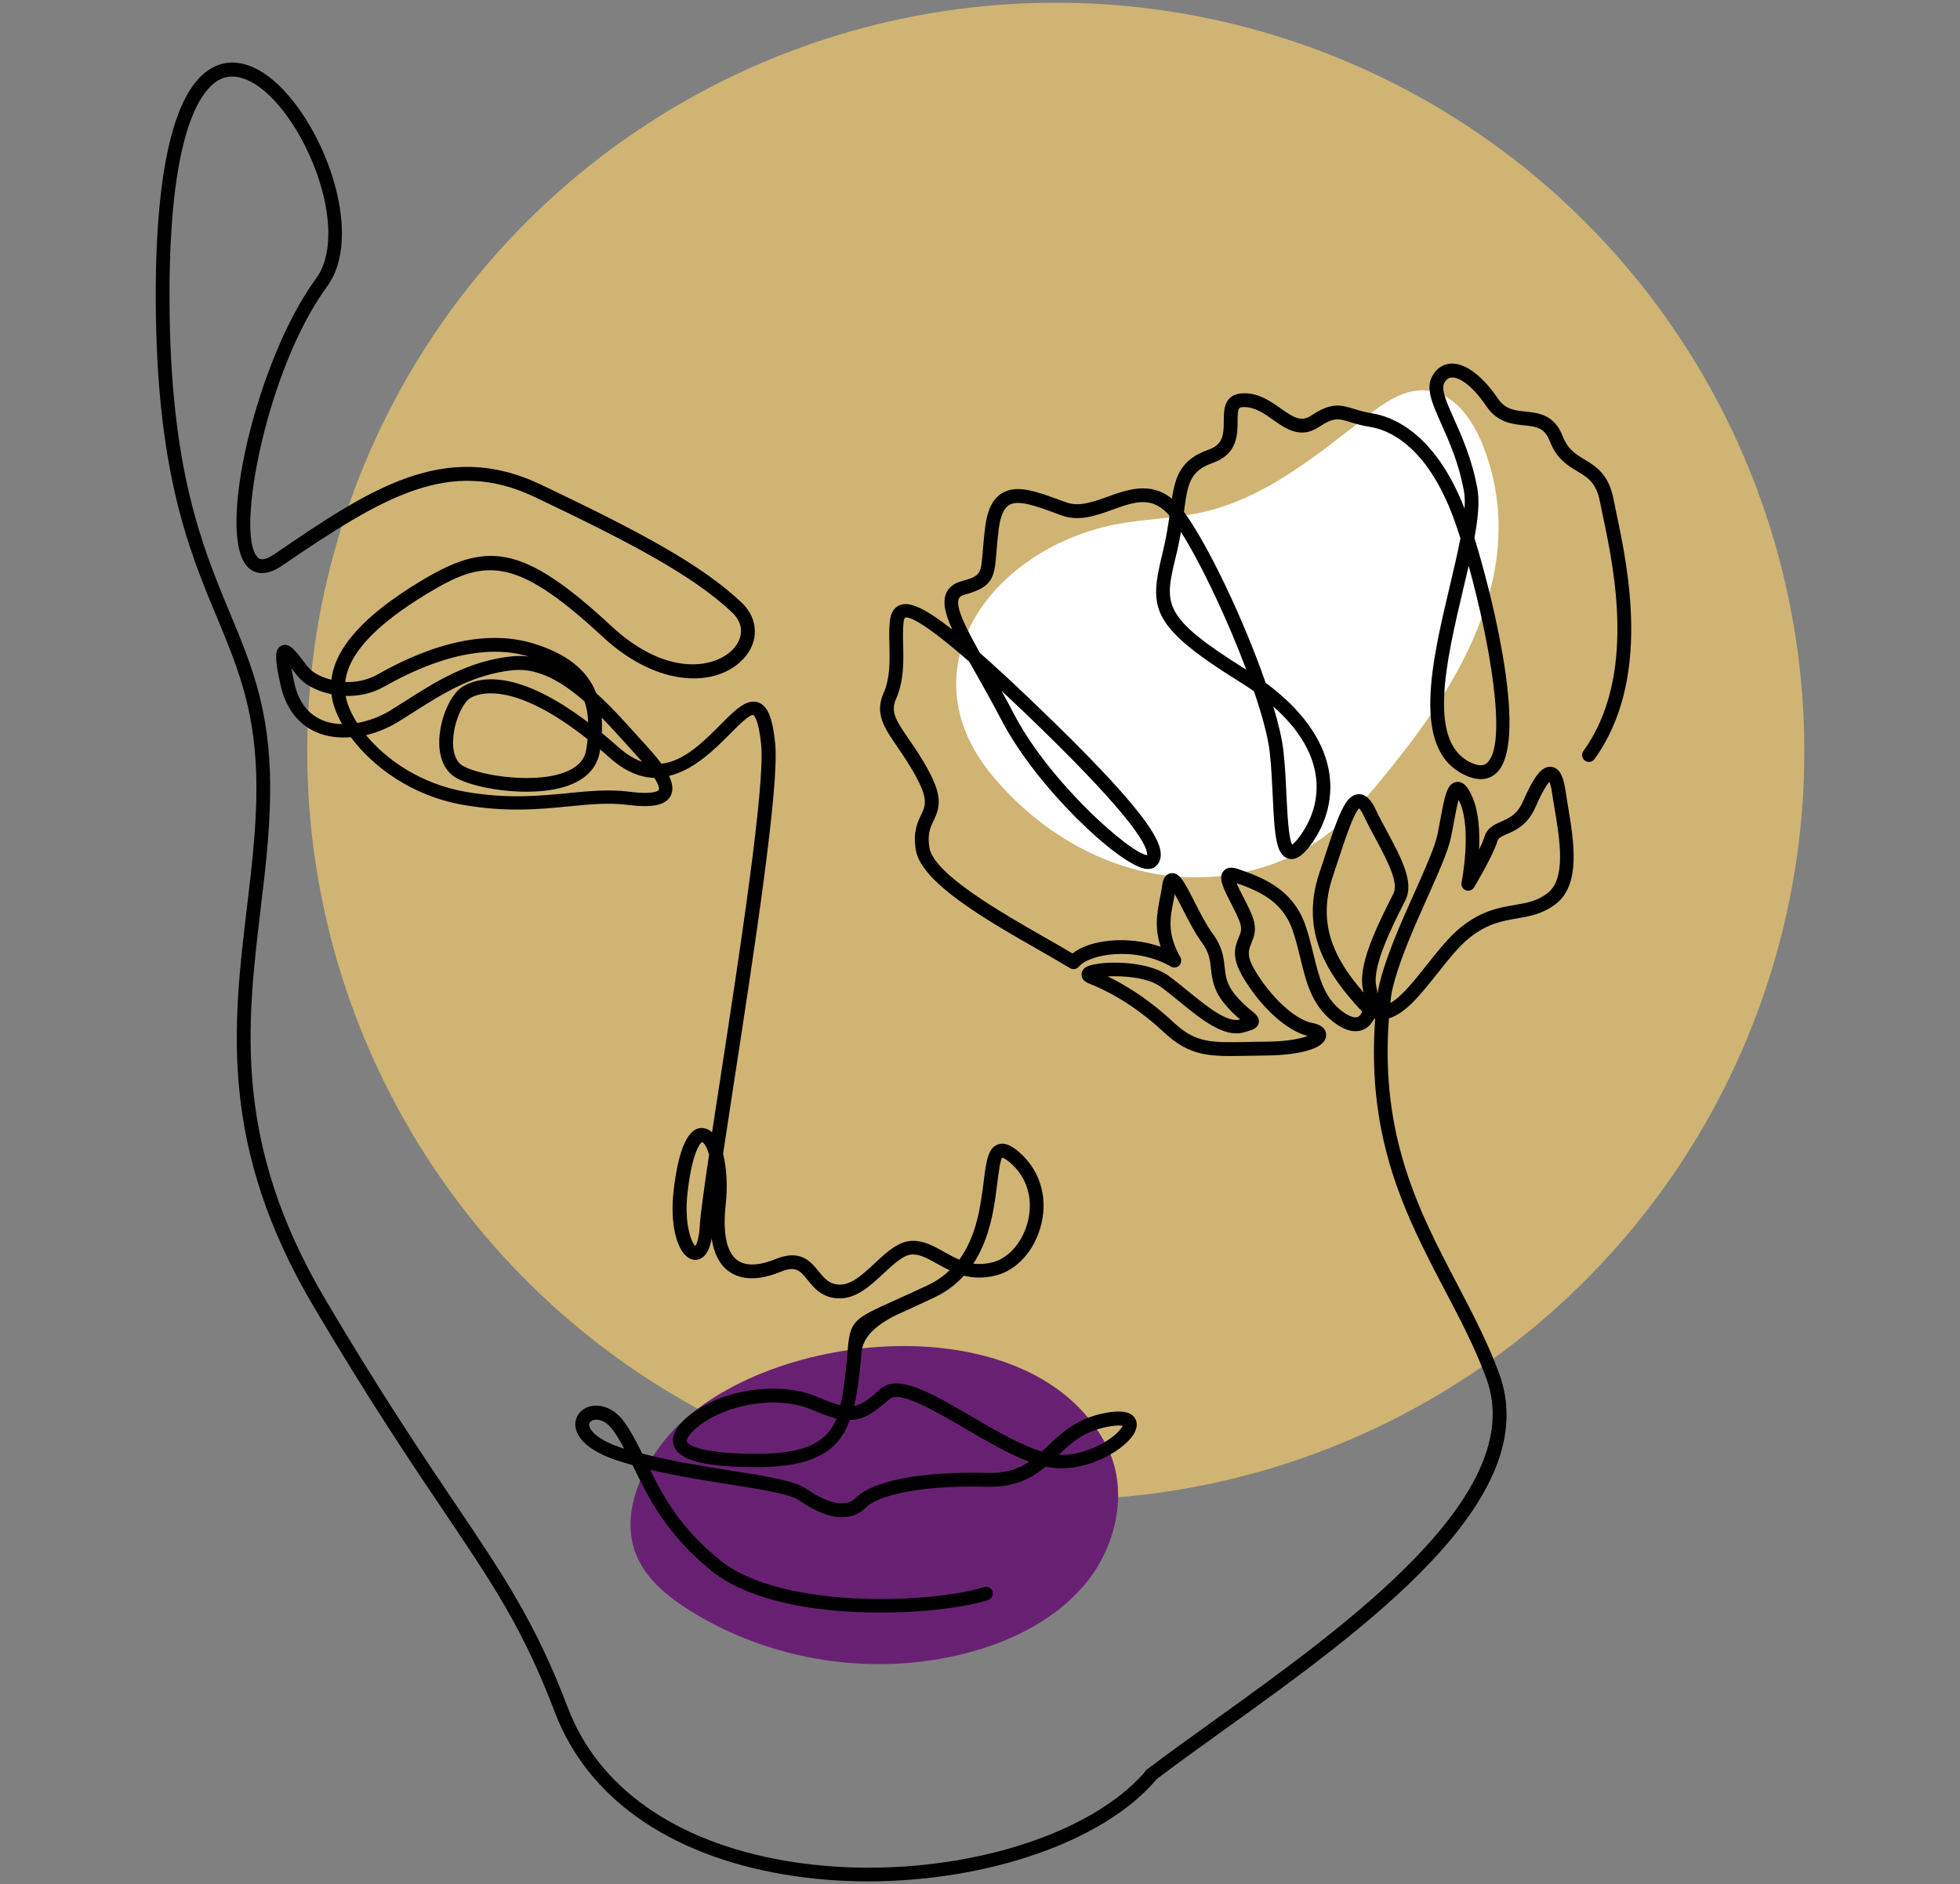 <?xml version="1.0" encoding="utf-8"?>
<!-- Generator: Adobe Illustrator 27.3.1, SVG Export Plug-In . SVG Version: 6.00 Build 0)  -->
<svg version="1.1" id="illustration" xmlns="http://www.w3.org/2000/svg" xmlns:xlink="http://www.w3.org/1999/xlink" x="0px"
	 y="0px" viewBox="0 0 2238.7 2151.9" style="enable-background:new 0 0 2238.7 2151.9;" xml:space="preserve">
<rect x="0" y="0" width="2238.7" height="2151.9" fill="#808080" stroke="none"/>
<style type="text/css">
	.st0{fill:#D0B474;}
	.st1{fill:#FFFFFF;}
	.st2{fill:#682172;}
</style>
<circle class="st0" cx="1205.9" cy="858.1" r="855"/>
<g>
	<path class="st1" d="M1643,802.7c56.7-88,91.6-188.9,51.2-292.9c-11.5-29.6-32.5-60.5-64.1-63.8c-25.4-2.6-48.5,13.6-68.7,29.3
		c-57.5,44.8-116.1,93.4-187.2,109.6c-31.3,7.1-63.8,7.6-95.4,13.2c-142,25.3-249,163.1-145.2,288c44.8,53.9,106.3,94.8,174.8,109.8
		c68.5,15,143.6,2.7,200.7-37.9c35.1-25,62.4-59.3,89.1-93.1C1613.9,845.1,1629.1,824.3,1643,802.7L1643,802.7z"/>
	<path d="M1314.8,2035.2c-2.4,0-4.7-1.1-6.3-3.1c-2.6-3.5-2-8.4,1.5-11c23.1-17.6,49.4-36.4,77.2-56.4
		c151.5-108.9,359-258,310.6-390.1c-12.7-34.6-29.5-66.7-47.3-100.6c-44.2-84.4-89.9-171.6-79.8-310.3c-0.4-0.1-0.8-0.2-1.2-0.3
		c-2.1,4.5-5.2,8.4-9.3,11c-6.9,4.4-19,6.8-37.1-7.1c-24.8-19-31.2-45.3-37.9-73.1c-2.6-10.6-5.2-21.5-9-32.3
		c-11.7-33.8-41.1-45.2-63.8-53.2c2,4.9,5.4,11.4,7.9,16.3c5.1,9.9,10.4,20.3,12.2,28.3c2.4,10.4-0.7,17.8-3.1,23.8
		c-3.3,8-5.9,14.3,3.6,30.6c18.2,31.1,46.4,57.1,65.7,60.7c15.4,2.8,16.3,11.2,16,14.7c-1.8,20.4-53.4,22.4-69.2,22.5
		c-7.2,0.1-13.8,0.2-20,0.3c-43.9,0.9-66,1.3-96.7-27.4c-35.3-33-68.1-48.6-84.5-55c-5.7-2.2-8.7-5.5-9-9.8
		c-0.1-1.8,0.2-6.3,5.7-9.4c12.6-7,67.9-8.4,93.4,10c7.2,5.2,14.5,11.2,22.3,17.5c21,17.1,44.7,36.6,59.3,32.7
		c0.2,0,0.3-0.1,0.5-0.1c-4.9-4.1-11.3-9.8-18.3-18.5c-12.4-15.3-13.7-28-15-39.2c-1.1-10.1-2-18.9-10.6-30.5
		c-7.8-10.6-15.4-25.5-22.1-38.5c-2.7-5.2-5.9-11.5-8.7-16.5c-0.5,2.5-0.9,4.9-1.4,7.4c-4,20.3-7.5,37.8,7.8,64.8
		c1.7,3.1,1.2,6.9-1.3,9.4c-2.5,2.5-6.4,3-9.4,1.2c-41.4-23.8-93.7-14.1-105.1,0c-2.5,3-6.8,3.8-10.2,1.8
		c-10.2-6.2-22.5-13.2-35.7-20.8c-59.9-34.2-134.4-76.8-140.5-114.4c-3.3-20.3,1.9-31.2,6.1-39.9c4.7-9.9,8.1-17-4.2-40.6
		c-8-15.3-16.1-27-23.2-37.4c-14.4-21-25.9-37.5-15.6-60.7c7.6-17.3,7.2-36.3,6.8-54.7c-0.3-10.1-0.5-19.6,0.6-28.7
		c1.1-9.3,5.1-15.2,11.7-17.6c9.9-3.5,25.3,1.2,59.5,28.1c-8-17.6-11.3-31.1-7.1-41.2c2.8-6.8,8.6-11.5,17.2-13.9
		c22.5-6.3,22.6-7.9,24.7-34.1c0.6-7.7,1.4-17.2,2.9-29c2.5-19.1,8.8-31.4,19.1-37.6c16.8-10.2,39.5-1.9,65.9,7.8l7.8,2.8
		c14.3,5.2,30.2-0.6,47.1-6.6c22.1-8,48.8-17.6,73.2,2.3c4.1-26,10.7-45,41.5-55.8c16.6-5.9,17.8-16.4,17.8-33.1
		c0-12.5,0-31.4,23.3-31.5h0.3c16.8,0,29.9,9.2,41.4,17.3c15,10.6,23.4,15.7,34.8,8.2c22.4-14.9,32.7-12.7,48.8-7.7
		c5.8,1.8,12.3,3.8,21.2,5.2c20.4,3.2,70.7,20.1,105.2,108.7c0.5-7.6,0.3-14.4-0.7-19.9c-5.7-31.7-16.8-56.6-25.8-76.7
		c-10.7-24-18.5-41.4-9.8-55.7c6.4-10.7,15.2-13.1,21.4-13.3c0.2,0,0.5,0,0.7,0c16,0,35,14.5,52.3,39.9
		c8.5,12.5,19.2,13.6,31.6,14.9c14.6,1.5,32.8,3.4,42.4,28.1c5.9,15.1,14.7,20.4,24.9,26.6c13,7.9,27.8,16.8,33.3,45.9
		c0.9,4.7,2.1,10.3,3.4,16.8c13,61.5,39.9,189.4-25.3,279.5c-2.5,3.5-7.4,4.3-10.9,1.8c-3.5-2.5-4.3-7.4-1.8-10.9
		c61.1-84.5,35.1-207.9,22.6-267.1c-1.4-6.6-2.6-12.4-3.5-17.1c-4.2-22.3-13.8-28.1-26-35.4c-11.1-6.7-23.6-14.2-31.4-34.3
		c-6.1-15.8-15.4-16.7-29.4-18.2c-13.5-1.4-30.3-3.1-42.9-21.6c-16.8-24.7-31.5-33.5-39.6-33c-2.2,0.1-5.4,0.7-8.4,5.7
		c-4.4,7.3,2.2,22.3,10.7,41.2c9.3,20.8,20.9,46.8,26.9,80.3c2.6,14.4,0.7,33.6-3.4,56c23.2,75.4,61.7,236.1,24.6,269
		c-6.5,5.8-18.4,10.7-37.5,0.9c-59-30-35.8-128.1-15.3-214.6c4.5-19.2,9-37.9,12.2-54.8c-2.6-8.3-5.2-15.9-7.6-22.5
		c-31.6-86.1-77.1-101.9-95.2-104.7c-10.1-1.6-17.5-3.9-23.5-5.7c-13.3-4.1-18.2-5.6-35.5,5.8c-20.8,13.8-37.6,2-52.4-8.4
		c-10.5-7.4-20.5-14.4-32.4-14.4h-0.2c-6.6,0-7.7,0.5-7.7,15.8c0,15.1,0,37.9-28.3,47.9c-26.6,9.4-28.7,24-33,55.9
		c27.9,38.2,68.7,124.3,93.3,195.3c40.5,29.9,65.2,63.8,72,99.1c5.7,29.6-1.5,60-20.2,85.5c-6.7,9.1-15.7,19.3-26.1,16.1
		c-13.8-4.2-15.5-26.1-17.6-71.4c-0.8-16.6-1.6-33.8-3.4-49.9c-2-17.7-8.7-42.3-18-69.7c-5.3-3.8-10.9-7.5-16.8-11.1
		c-102.3-63.7-102.7-84-88.2-144.6l1.8-7.7c3.3-13.9,5.1-26.1,6.7-37.1c-19.7-23.3-39.9-16-65.2-6.9c-18.7,6.7-38.1,13.7-57.7,6.6
		l-7.9-2.9c-22.5-8.2-42-15.3-52.4-9.1c-5.9,3.6-9.8,12.4-11.7,26.3c-1.5,11.3-2.2,20.6-2.8,28.1c-2.3,29.4-4.5,39.1-36.1,48
		c-5.6,1.6-6.6,3.9-6.9,4.8c-3.9,9.5,8.1,33,24.1,61.7c17,15,37.2,33.6,61.3,56.7C1309.7,926,1326.5,960,1325.8,977
		c-0.2,5.2-2.3,9.6-6,12.7c-3.2,2.6-7.4,3.4-12.6,2.4c-30.8-6.2-123.1-92.4-163.3-169.6c-10.3-19.8-20.6-38-29.7-54.1
		c-2.5-4.4-4.9-8.6-7.2-12.7c-58.4-51.1-71-51.6-73.5-50c0,0-0.9,0.8-1.4,4.7c-0.9,8-0.8,17-0.5,26.5c0.4,19.1,0.9,40.8-8.1,61.3
		c-6.4,14.6-0.7,23.9,14.2,45.5c7,10.2,15.8,22.9,24.2,39c14.8,28.4,11.2,40.6,4.4,54.7c-3.7,7.8-7.2,15.1-4.8,30.6
		c4.9,30.2,81.8,74.1,132.8,103.2c11.2,6.4,21.7,12.4,30.8,17.8c19.4-15.8,62.9-20.7,100.6-7.7c-7.4-22.1-4-39.3-0.7-56.1
		c0.9-4.7,1.9-9.4,2.5-14.3c0.4-3,1.7-12.1,9.7-13.5c9.7-1.6,15.2,9.2,27.2,32.7c6.4,12.6,13.7,26.8,20.8,36.4
		c11.1,15,12.4,27.2,13.6,38.1c1.1,10.4,2.1,19.3,11.6,31.1c7.4,9.2,14.3,14.8,18.8,18.5c5.3,4.3,9.8,8.1,8.5,14.2
		c-1.5,6.7-8.3,8.4-17.8,10.9c-22.4,5.8-48.2-15.3-73.2-35.7c-7.6-6.2-14.7-12-21.5-16.9c-14.3-10.3-42.2-12.4-60.2-11.5
		c19,9.1,46.1,25.1,74.5,51.7c26.1,24.4,42.3,24,85.7,23.2c6.2-0.1,12.9-0.3,20.1-0.3c26.1-0.2,41-3.7,48.4-6.6
		c-23.8-5.6-54-33-74.3-67.7c-13.5-23.1-8.6-35-4.6-44.6c2.1-5,3.6-8.7,2.3-14.2c-1.4-6.2-6.5-16-10.9-24.7
		c-9.1-17.8-15.2-29.6-8.6-37.2c3.5-4.1,9-4.8,16.3-2.3c24.9,8.6,62.2,21.4,77,64c4,11.5,6.8,22.8,9.4,33.8
		c6.4,26.1,11.9,48.7,32.2,64.4c8.4,6.4,15.4,8.7,19.2,6.4c1.6-1,3.1-3.1,4.1-5.9c-0.9-0.8-1.8-1.7-2.6-2.6
		c-35.6-38.6-69-87.2-46.3-155.4l5.8-17.5c16.7-50.9,24.1-71.6,38.7-72.6c10-0.6,16.2,9.7,19.9,17.5c4,8.5,8.7,17.2,13.3,25.7
		c15.8,29.4,30.7,57.3,20.9,77.3l-3.6,7.2c-11.3,22.5-34.9,69.2-30,91.3c0.7,2.9,1.1,6,1.4,9c0.2-1.6,0.5-3.2,0.8-4.6
		c7-34.1,25.6-75.5,42-112.1c11.7-26.1,22.7-50.8,25.7-64.9c1.2-5.8,2.3-11.9,3.4-17.7c4.9-26.7,7.6-41.4,18.6-42.7
		c9.9-1.2,15.3,11.4,18,17.4c7.4,17.1,8.5,40.2,7.6,59.9c2.7-5.6,5-10.8,6.1-14.6c3.1-10.4,11.7-14.2,19.3-17.5
		c8.9-3.9,18.1-7.9,24.5-22.5c13.4-30.5,22.3-41.4,33-39.9c10.7,1.5,14.1,15.3,15.8,27.2c0.8,5.5,1.8,11.4,2.8,17.5
		c6.7,40,15,89.7-13.9,111.9c-15,11.5-29.9,14-44.3,16.5c-16.3,2.8-33.3,5.7-53.5,21.5c-12.3,9.6-25.1,25.7-37.4,41.3
		c-18.7,23.5-36.4,45.9-55.4,51.3c-10.2,135.2,34.6,220.7,77.9,303.4c18,34.4,35,66.9,48.1,102.5
		c52.5,143.3-151.9,290.2-316.2,408.2c-27.7,19.9-53.9,38.7-76.9,56.2C1318.1,2034.6,1316.4,2035.2,1314.8,2035.2L1314.8,2035.2z
		 M1666,913.5c-1.9,6.6-3.8,17-5.3,25.2c-1.1,5.9-2.2,12.1-3.5,18c-3.3,15.8-14.2,40-26.7,68.1c-16,35.8-34.2,76.4-40.9,108.8
		c-0.6,3.1-1.1,7.3-1.5,12c12.8-7.2,27.4-25.6,41.6-43.5c12.9-16.3,26.3-33.2,40-43.9c23.3-18.3,43.1-21.6,60.5-24.6
		c13.7-2.3,25.5-4.3,37.4-13.5c21.5-16.5,14-61.1,8-96.9c-1.1-6.3-2.1-12.3-2.9-17.9c-1-6.7-2.1-10.4-2.9-12.4
		c-2.6,2.8-7.7,10-16.1,29.2c-8.9,20.3-22.6,26.2-32.6,30.6c-6.9,3-9.6,4.5-10.6,7.6c-5,16.9-26,51.7-26.8,53.2
		c-2,3.3-6,4.6-9.5,3.3c-3.6-1.4-5.6-5.1-4.8-8.8c0.1-0.6,11.8-59.9-1.8-91.2C1667,915.5,1666.5,914.4,1666,913.5L1666,913.5z
		 M1552.4,923.2c-6.2,5.5-16.4,36.3-24.6,61.3l-5.8,17.6c-18.6,55.8,4.8,96.4,35.5,131.5c-0.2-1.3-0.5-2.7-0.8-4.1
		c-5.6-25.4,13.2-65.9,31.3-101.8l3.6-7.1c6.3-12.8-7.4-38.3-20.6-63c-4.6-8.6-9.4-17.6-13.6-26.4
		C1555,926.3,1553.3,924.1,1552.4,923.2L1552.4,923.2z M1143.8,788.9c4.7,8.4,9.4,17.2,14.2,26.4c40.6,78,132.4,159,152.3,161.5
		c0-0.1,0-0.2,0-0.4c0.4-12.5-23.5-50.9-140.4-162.9C1160.5,804.6,1151.8,796.4,1143.8,788.9L1143.8,788.9z M1454.4,807
		c5.8,19.4,9.9,36.7,11.5,50.4c1.9,16.6,2.7,34,3.5,50.9c1,21,2.4,49.4,6.5,56.4c1.4-0.9,4.3-3.4,8.9-9.8
		c16.1-21.9,22.3-47.9,17.4-73.2C1497.3,855.9,1481,830.5,1454.4,807L1454.4,807z M1677.5,646.3c-2,8.7-4.1,17.7-6.3,26.9
		c-19.1,80.9-40.8,172.5,7.2,197c13.6,7,18.4,2.7,20,1.3C1722.7,849.9,1700.8,730.2,1677.5,646.3z M1348.9,607.5
		c-1.2,6.9-2.6,14.2-4.4,22.1l-1.9,7.8c-12.6,52.9-16,67.1,80.9,127.5C1402.1,707.7,1372.2,644.5,1348.9,607.5L1348.9,607.5z"/>
	<path class="st2" d="M754.8,1650.5c-26.3,35.3-44.4,82.1-28.9,123.3c10.9,28.9,36.4,49.8,62.6,66.1
		c92.7,57.7,209.3,75.6,315.1,48.3c53.2-13.7,105.1-39.8,139.1-83c33.9-43.3,46.3-105.8,20.9-154.6
		C1175.5,1481.2,852.3,1519.4,754.8,1650.5L754.8,1650.5z"/>
	<path d="M991.4,2148.8c-32.6,0-65.4-2.6-97.2-8.1c-131.2-22.5-223.6-88.1-260.3-184.7c-36-94.8-70.2-145.5-126.7-229.5
		c-38.1-56.5-85.5-126.9-149.2-234.6c-108.4-183.4-91.9-321.4-76-455c6.3-52.5,12.2-102.1,10.6-153.8c-2.4-75.7-22-123.1-44.8-177.9
		c-32.5-78.1-69.3-166.7-69.9-363.7c-0.5-159.5,24.7-252,72.8-267.7c28-9.1,60.7,8.9,89.9,49.4c43.6,60.4,68.6,155.6,33,204
		c-68.5,93-105.2,282.6-79.5,309.2c1.4,1.4,5.6,5.9,18.9-3.2c108.5-73.9,194.2-132.3,304.6-79.8c113.6,54.1,183.9,91.6,229.6,135
		c19.3,18.3,20.1,44.8,1.7,64.3c-30.1,32.1-96.7,33.9-160.9-25.7c-101.4-94.2-135.6-88.1-200.9-48.5
		c-58.8,35.7-89.3,68.7-92.8,100.5c11.5,0.4,24.3-1.7,36.1-8.2c26-14.4,105.1-58.4,178.6-35.9c37.9,11.6,61.5,29.9,72.1,56.9
		c17.1,15.4,32.9,33,47.4,49.2c3.5,3.9,6.9,7.6,10.2,11.2c6.8,7.5,12.4,14.2,16.8,20.1c25.9-2.9,48.1-25.2,67.3-44.5
		c16.8-16.8,29.9-30.2,43.3-25.5c10.7,3.8,16.3,17.4,19.3,46.8c5,49.3-24.2,238.6-47.6,390.7c-4.3,28-8.4,54.7-11.9,78
		c4.2,16.5,5.2,37.8,3,57.9c-3.6,32.4,0.9,54.3,12.9,63.4c12.1,9.1,30.6,4.5,44-1c28.5-11.6,40,2.6,49.3,14
		c6.3,7.8,11.8,14.5,22.8,15.1c14.3,1,28.1-12.1,41.4-24.5c13.4-12.6,27.3-25.5,43.5-25.5c13.1,0,24.4,6.4,35.4,12.6
		c5.7,3.2,11.4,6.4,17.5,8.9c20.1-27.3,24.5-62.7,27.8-88.8c2.9-23,4.8-38.2,15.9-42.6c8.9-3.5,17.8,2.8,23.8,7.9
		c23.8,20,33.7,50.6,26.4,82c-6.9,30-27.4,53.4-52.2,59.6c-14,3.5-26,2.8-36.4,0.2c-9,9.9-20.3,18.7-34.5,25.3
		c-15.4,7.2-27.9,12.9-38.2,17.6c-28.2,12.7-42.9,27.7-44.3,44.9c-0.5,6.1-1.1,13.3-2.1,22.2c-1.7,14.2-3.5,27.2-6.3,38.9
		c9.8-1.9,17.7-8.7,30.5-19.8c19.8-17.2,58.6,5.5,103.6,31.7c27.9,16.3,56.6,33.1,80.4,40.1c2.2-2,4.4-4.1,6.6-6.3
		c15.3-14.7,32.7-31.3,65.3-37.7c18-3.5,29.2-1.7,34.1,5.6c2.1,3.1,4.6,9.6-1.7,19.3c-13,19.9-57.3,44.2-97.2,36.9
		c-1-0.2-2-0.4-2.9-0.6c-15.5,13.1-34.7,23.9-68.2,23c-81.5-2-124.9,11.5-137.1,23.7c-12.1,12.1-35.2,20.4-76.8-8.4
		c-10.4-7.2-44-12.5-79.7-18.1c-28.7-4.5-60-9.5-90-16.6c15.9,32.3,35.8,68,80.6,103.8c70.5,56.4,243.4,48.7,300.7,30.2
		c4.1-1.4,8.5,0.9,9.8,5s-0.9,8.5-5,9.8c-56.7,18.3-237.4,29.4-315.3-32.9c-52.5-42-73.3-85.2-90.1-119.8c-0.2-0.4-0.4-0.9-0.7-1.4
		c-6.2-1.7-12.2-3.6-18.2-5.5c-42.8-14.3-47.3-33.6-47.2-41.2c0.1-9.2,6.1-17,15.5-20c10.5-3.3,27.4-0.7,40.6,17.7
		c7.7,10.8,14,22.9,20.3,35.8c33,8.7,68.9,14.3,101.3,19.5c40.6,6.4,72.8,11.5,86.1,20.7c18.1,12.5,42.6,24.4,56.8,10.2
		c19.5-19.5,75.1-30.1,148.6-28.3c22.9,0.6,37.3-4.7,49.3-12.8c-23.3-8.7-49-23.7-74-38.3c-33-19.3-74-43.3-85.4-33.4
		c-17.5,15.1-28.9,23.9-45.5,24c-12.6,34.4-39.1,53.9-106.2,53.9c-59.8,0-89.1-7.6-94.9-24.6c-5.6-16.2,13.4-31,19.6-35.8
		c37.6-29.3,102.8-38,145.2-19.5c10.6,4.6,18.8,7.6,25.6,9.2c2.8-11.7,4.4-25.1,6.1-40c1-8.6,1.6-15.7,2-21.6
		c2.8-35.1,6.6-36.9,53.5-58c10.2-4.6,22.7-10.2,38-17.4c9.9-4.7,18.1-10.5,25-17.1c-5.2-2.4-9.9-5.1-14.4-7.6
		c-10.1-5.7-18.8-10.5-27.8-10.5c-10,0-21,10.4-32.8,21.3c-15,14-31.9,30.1-53,28.8c-18-1-26.9-12-34.1-20.9
		c-8.7-10.7-13.4-16.6-31.2-9.3c-24.6,10.1-45.1,9.7-59.4-1c-10.1-7.6-16.5-20-19-37c-2.3,12.2-6.5,19.9-12.8,22.9
		c-4.7,2.3-10,1.7-14.6-1.6c-13.4-9.5-20.1-40.3-16.2-75c5.6-50,17.2-74.5,34-72.5c3.7,0.4,7.1,2.1,10,4.9
		c2.6-17.4,5.5-36.2,8.6-56.1c22.1-143.3,52.3-339.5,47.5-386.8c-3.2-31.2-8.7-33.6-9-33.7c-4-1.5-18.3,13.1-26.9,21.7
		c-17.1,17.2-40.9,41-69.4,47.7c4.6,9.3,5,16.6,1.9,22.7c-5.6,10.8-20.7,14-49.3,10.4c-21.7-2.7-42.6-0.7-66.8,1.7
		c-33.6,3.3-71.7,7-121.5-1.8c-58.4-10.3-102.9-43.8-127.7-77.2c-13.2,1.1-26.7-0.3-39.3-5.7c-20.9-8.9-35-27.5-40.9-53.6
		c-7.1-31.8-6.8-41.5,1-45.2c8.3-3.9,14.8,4.4,23.7,16c3.1,4.1,6.4,8.3,8.9,10.8c4.7,4.7,13.5,9.4,24.4,12.1
		c4.3-36.7,37.4-73.4,100.2-111.6c76.3-46.3,116.5-45.4,219.7,50.4c63.7,59.1,118.9,47.6,138.8,26.4c9.9-10.5,14.8-27.2-1.1-42.2
		C792.2,658,723,621,610.8,567.7c-97.3-46.4-173.3-0.3-289,78.6c-21.1,14.3-33.5,6.9-39,1.2c-36.6-38,10.9-238.1,78.2-329.4
		c30.5-41.3,7.5-129.3-33.1-185.5c-24.6-34.1-51.6-50.4-72.3-43.7c-18.9,6.1-62.7,43-62,252.7c0.6,193.9,36.8,281,68.7,357.8
		c23.4,56.2,43.5,104.8,46,183.4c1.6,52.9-4.3,103-10.7,156.1c-15.6,130.9-31.8,266.3,73.9,445.1
		c63.4,107.2,110.7,177.4,148.7,233.8c55.2,82,91.8,136.2,128.4,232.7c34.6,91.2,122.8,153.3,248.3,174.8
		c159.1,27.3,340.1-18,412.1-103c2.8-3.3,7.7-3.7,11-0.9c3.3,2.8,3.7,7.7,0.9,11c-60.6,71.6-194.1,116.4-329.4,116.4L991.4,2148.8z
		 M1209.2,1661.6c23.3,1,47.2-9.3,62.1-21c7.2-5.7,10.1-10,11-12c-2-0.5-6.8-1-17.3,1C1237.9,1634.9,1223.7,1647.8,1209.2,1661.6
		L1209.2,1661.6z M883.1,1601.9c-32,0-64.5,11-84.1,26.2c-12.9,10-15.1,16.3-14.4,18.4c0.5,1.4,6.9,14,80.1,14
		c57.5,0,80.2-14.5,90.8-40.3c-7.7-1.9-16.5-5-27.2-9.7C914.4,1604.5,898.8,1601.9,883.1,1601.9L883.1,1601.9z M681.2,1621.5
		c-1.4,0-2.6,0.2-3.7,0.5c-1.4,0.4-4.5,1.8-4.6,5.2c0,5.2,7.6,16.6,36.5,26.3c1.2,0.4,2.4,0.8,3.6,1.2c-3.9-7.5-8-14.4-12.5-20.7
		C694,1624.7,686.7,1621.5,681.2,1621.5L681.2,1621.5z M1111.7,1443.3c6.6,0.8,13.8,0.5,21.9-1.5c18.8-4.7,35.2-23.9,40.7-47.9
		c6-25.9-1.7-50.2-21.2-66.5c-6.1-5.1-8.4-5.2-8.4-5.2c-2.2,2.2-4.2,18.2-5.7,29.8C1135.9,1377.2,1131.4,1413.4,1111.7,1443.3z
		 M801.9,1304.5c-2.5,0.8-11.7,13.4-16.7,58.6c-3.8,34.6,4.3,55.8,9,60c1.3-1.9,4.2-7.7,5.1-23.3c0.7-12.2,4.7-41.4,10.6-80.9
		C807.4,1310.2,804.2,1305.1,801.9,1304.5L801.9,1304.5z M418.1,839.7c23.3,28.2,62.5,55.6,113.3,64.6c47.8,8.4,84.7,4.8,117.3,1.6
		c24.1-2.4,46.9-4.6,70.3-1.6c30,3.8,33.3-1.8,33.4-2c0.3-0.5,1.4-3.7-4.9-13.8c-16-0.5-33.2-7-51.3-23.2c-3.6-3.2-7.2-6.4-10.7-9.3
		c-0.2,1-0.3,1.9-0.5,2.9c-2.5,15.3-12.3,27.5-28.4,35.2c-39.8,19.1-111.6,7.9-135.3-5.5c-12.4-7-19.3-21-19.6-39.4
		c-0.4-25.8,12.2-56.2,26.8-65c19.6-11.8,62.9-20,143.3,40.9c-0.3-8.8-1.7-16.7-4.1-23.9c-25.2-22.2-52.8-38.5-81.1-35.8
		c-46,4.5-80.7,26.7-114.4,48.1c-6.5,4.1-12.8,8.2-19.1,12C443.6,831.1,431.4,836.5,418.1,839.7L418.1,839.7z M560.7,791.9
		c-12.4,0-20.1,3.3-24,5.7c-8,4.8-19.5,28.4-19.2,51.4c0.1,9,2.2,20.7,11.6,26c20.2,11.3,86.6,21.5,120.8,5
		c11.5-5.5,18-13.3,19.7-23.6c0.7-4.2,1.2-8.2,1.6-12.1C617.6,801.9,582.1,791.9,560.7,791.9L560.7,791.9z M687.4,837.2
		c6.2,5.1,12.6,10.5,19.2,16.4c9.4,8.3,18.3,13.6,26.9,16.5c-1.9-2.2-4-4.6-6.4-7.2c-3.3-3.6-6.7-7.4-10.2-11.3
		c-9.4-10.4-19.3-21.4-29.7-32C687.7,825.2,687.7,831.1,687.4,837.2z M332.8,763.2c0.7,4.2,1.8,9.7,3.3,16.6
		c4.7,21.3,15.4,35.7,31.7,42.6c7.2,3.1,15,4.5,23,4.7c-6.7-11.8-10.8-23.1-12-32.9c-0.1-0.4-0.1-0.9-0.2-1.3
		c-15.2-3.1-28-9.7-35.3-17c-3.3-3.3-6.8-7.9-10.3-12.4C333,763.5,332.9,763.4,332.8,763.2L332.8,763.2z M394.8,794.8
		c1.6,9.3,6.1,20,13.2,31c13.6-2.4,26.7-7.6,37.1-13.9c6.2-3.8,12.5-7.8,18.8-11.8c33.5-21.4,71.6-45.6,121.3-50.5
		c6.4-0.6,12.8-0.5,19,0.3c-67.1-20.3-141.6,21.1-166.1,34.7C424.1,792.5,408.8,795.2,394.8,794.8L394.8,794.8z"/>
</g>
</svg>
